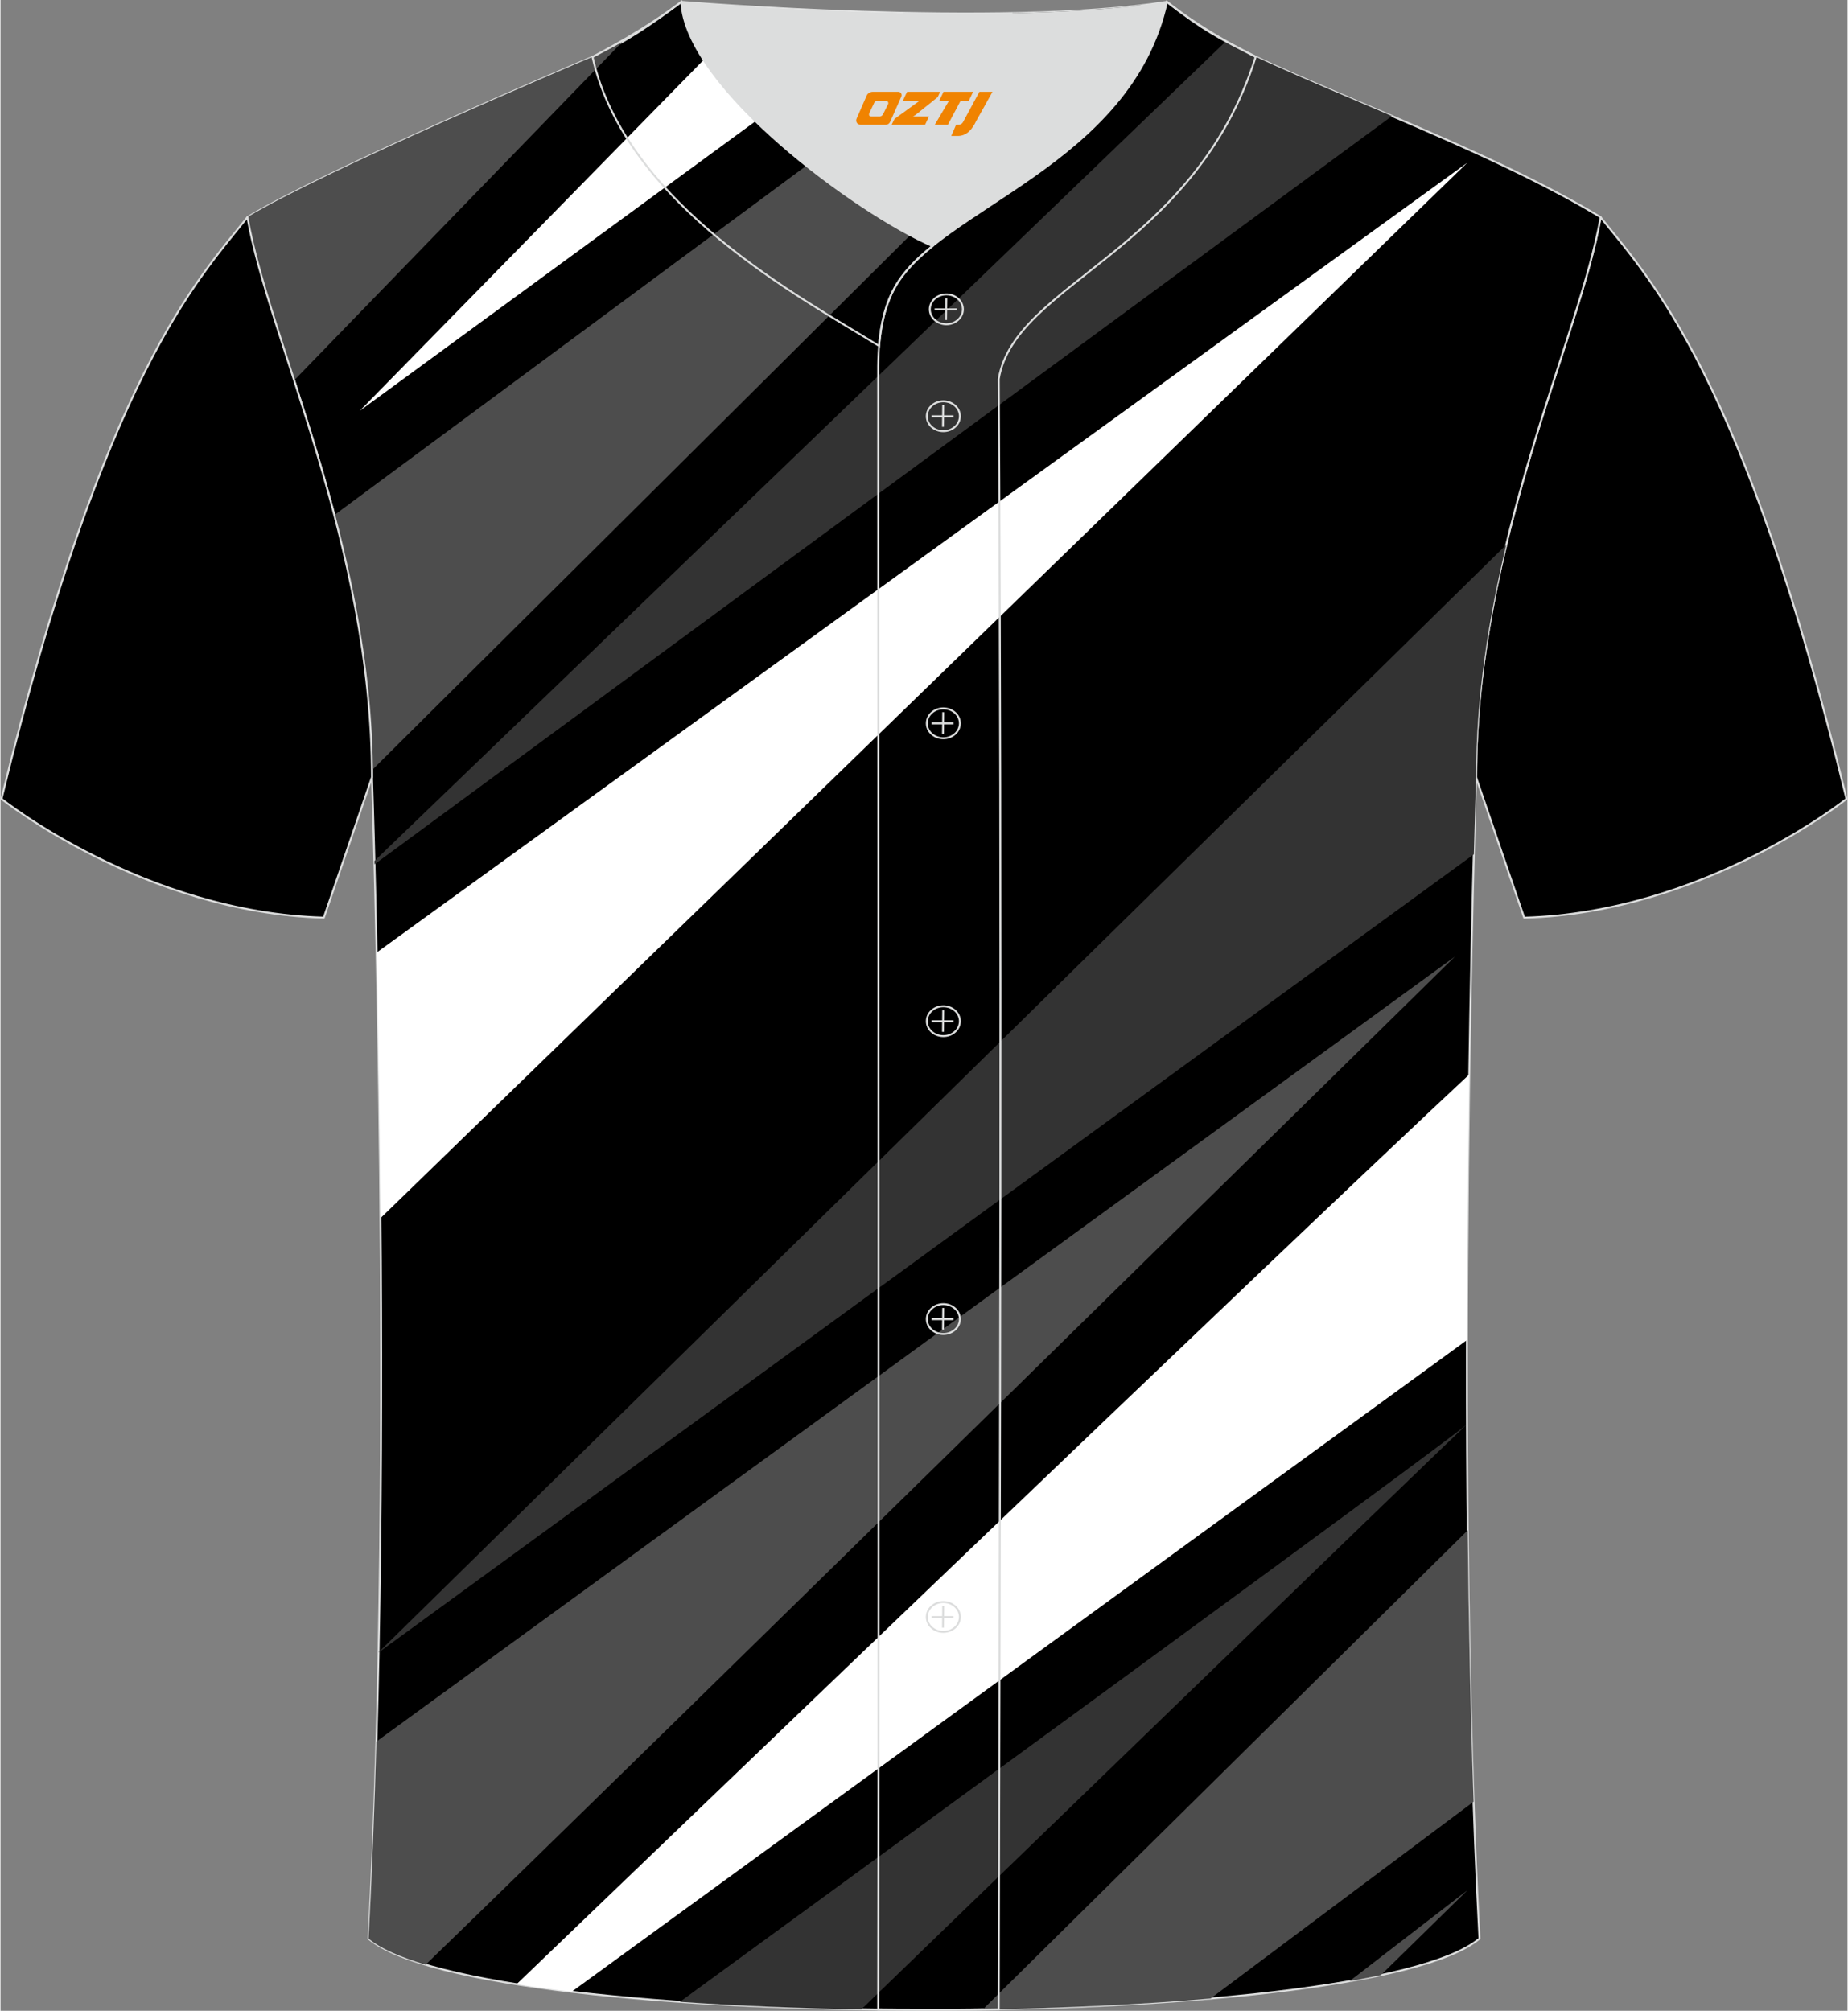 <?xml version="1.0" encoding="utf-8"?>
<!-- Generator: Adobe Illustrator 24.0.1, SVG Export Plug-In . SVG Version: 6.00 Build 0)  -->
<svg xmlns="http://www.w3.org/2000/svg" xmlns:xlink="http://www.w3.org/1999/xlink" version="1.1" id="图层_1" x="0px" y="0px" width="380.86px" height="414.34px" viewBox="0 0 380.8 414.5" enable-background="new 0 0 380.8 414.5" xml:space="preserve">
<rect x="0" y="0" width="380.8" height="414.5" fill="#808080" stroke="none"/>
<path fill-rule="evenodd" clip-rule="evenodd" stroke="#DCDDDD" stroke-width="0.401" stroke-linecap="round" stroke-linejoin="round" stroke-miterlimit="22.926" d="  M329.89,44.78c10.28,12.86,29.46,32.55,50.71,119.9c0,0-29.29,23.45-66.46,24.49c0,0-7.19-20.9-9.93-28.95  C304.21,112.26,325.6,69.63,329.89,44.78z"/>
<path fill-rule="evenodd" clip-rule="evenodd" stroke="#DCDDDD" stroke-width="0.401" stroke-linecap="round" stroke-linejoin="round" stroke-miterlimit="22.926" d="  M75.89,399.62c5.4-101.74,0.7-239.41,0.7-239.41c0-47.97-21.4-90.58-25.68-115.43c15.82-9.55,66.94-31.27,71.13-33.04  c6.4-2.7,12.79-7.19,18.34-11.36c0,0,65.63,5.43,100.09,0c6.47,5.05,13.95,9.4,21.48,12.78c21.91,9.84,48.19,19.68,67.95,31.61  c-4.3,24.85-25.68,67.47-25.68,115.43c0,0-4.69,137.66,0.7,239.41C281.69,419.2,99.12,419.2,75.89,399.62z"/>
<g>
	<path fill-rule="evenodd" clip-rule="evenodd" fill="#4D4D4D" d="M87.65,404.99c43.57-42.11,212.2-207.79,212.2-207.79L77.5,358.99   c-0.39,13.89-0.92,27.56-1.61,40.63C78.26,401.61,82.31,403.4,87.65,404.99z"/>
	<path fill-rule="evenodd" clip-rule="evenodd" fill="#333333" d="M303.76,176.11L77.94,340.64l0-0.04l232.5-228.3   c-3.59,14.96-6.22,31.1-6.22,47.9C304.22,160.2,304.02,166.01,303.76,176.11z"/>
	<path fill-rule="evenodd" clip-rule="evenodd" fill="#FFFFFF" d="M78.35,251.1L302.43,33.53L77.54,196.36   C77.86,211.38,78.18,230.2,78.35,251.1z"/>
	<path fill-rule="evenodd" clip-rule="evenodd" fill="#333333" d="M252.69,8.47L77.09,177.48l0.02,0.68L286.89,23.92   c-8.54-3.65-17.03-7.21-24.94-10.76C258.83,11.76,255.72,10.19,252.69,8.47z"/>
	<path fill-rule="evenodd" clip-rule="evenodd" fill="#4D4D4D" d="M76.58,158.76c27.38-27.2,113.9-113.14,158.6-157.66   c-7.96,0.94-17.11,1.42-26.53,1.6L68.83,106.17C73.08,122.39,76.41,140.16,76.58,158.76z"/>
	<path fill-rule="evenodd" clip-rule="evenodd" fill="#FFFFFF" d="M74.06,84.69L186.2,2.65c-11.54-0.24-22.33-0.76-30.53-1.23   L74.06,84.69z"/>
	<path fill-rule="evenodd" clip-rule="evenodd" fill="#4D4D4D" d="M60.54,78.41l67.68-69.8c-2.04,1.18-4.11,2.24-6.19,3.11   c-4.19,1.78-55.31,23.49-71.13,33.04C52.47,53.83,56.3,65.24,60.54,78.41z"/>
	<path fill-rule="evenodd" clip-rule="evenodd" fill="#FFFFFF" d="M302.81,221.48c-41.96,39.2-167.76,160.01-196.41,187.53   c3.58,0.57,7.37,1.09,11.36,1.56l184.58-134.33C302.37,256.47,302.56,237.81,302.81,221.48z"/>
	<path fill-rule="evenodd" clip-rule="evenodd" fill="#333333" d="M177.49,414.19c8.11-7.85,120.95-117.01,124.86-120.61v0.01   c-3.99,3.65-141.01,103.55-162.27,119.05C151.91,413.47,164.59,413.99,177.49,414.19z"/>
	<path fill-rule="evenodd" clip-rule="evenodd" fill="#4D4D4D" d="M202.53,414.21l99.97-98.76c0.19,18.66,0.57,37.6,1.21,55.94   l-54.22,40.57C235.03,413.21,218.94,413.96,202.53,414.21z"/>
	<path fill-rule="evenodd" clip-rule="evenodd" fill="#4D4D4D" d="M278.14,408.38l24.33-18.76l-17.88,17.52   C282.55,407.57,280.4,407.99,278.14,408.38z"/>
</g>
<path fill-rule="evenodd" clip-rule="evenodd" fill="none" stroke="#DCDDDD" stroke-width="0.401" stroke-miterlimit="22.926" d="  M140.38,0.39c-5.9,4.42-11.8,7.9-18.32,11.35c6.84,30.55,43.29,49.79,59.07,59.56c0.43-5.18,1.57-9.01,3.21-11.96  c1.68-3.07,4.41-5.87,7.8-8.62C176.35,43.85,141.26,18.04,140.38,0.39z"/>
<path fill-rule="evenodd" clip-rule="evenodd" fill="#DCDDDD" d="M192.17,50.71c14.83-11.99,42.18-22.85,48.3-50.33  c-34.47,5.43-100.09,0-100.09,0C141.26,18.04,176.36,43.85,192.17,50.71z"/>
<path fill-rule="evenodd" clip-rule="evenodd" fill="none" stroke="#DCDDDD" stroke-width="0.401" stroke-miterlimit="22.926" d="  M258.78,11.73c-7.75-4-10.65-5.37-18.31-11.35c-7.51,33.77-47.12,42.44-56.12,58.94c-2.06,3.7-3.32,8.78-3.4,16.15  c0,112.96,0.19,225.81,0,338.77c8.38,0,16.47,0.13,24.85-0.03c0.26-111.96,0.66-224.15,0.01-336.09  C209.09,58.28,246.08,51.92,258.78,11.73z"/>
<g>
	<g>
		
			<path fill-rule="evenodd" clip-rule="evenodd" fill="none" stroke="#DCDDDD" stroke-width="0.401" stroke-miterlimit="22.926" d="    M195.01,66.84c1.88,0,3.41-1.38,3.41-3.08c0-1.71-1.54-3.08-3.41-3.08c-1.88,0-3.41,1.38-3.41,3.08    C191.6,65.47,193.13,66.84,195.01,66.84z"/>
		
			<line fill-rule="evenodd" clip-rule="evenodd" fill="none" stroke="#DCDDDD" stroke-width="0.401" stroke-miterlimit="22.926" x1="195" y1="61.47" x2="194.94" y2="65.96"/>
		
			<line fill-rule="evenodd" clip-rule="evenodd" fill="none" stroke="#DCDDDD" stroke-width="0.401" stroke-miterlimit="22.926" x1="192.59" y1="63.78" x2="197.13" y2="63.78"/>
	</g>
	<g>
		
			<path fill-rule="evenodd" clip-rule="evenodd" fill="none" stroke="#DCDDDD" stroke-width="0.401" stroke-miterlimit="22.926" d="    M194.39,88.88c1.88,0,3.41-1.38,3.41-3.08c0-1.7-1.54-3.08-3.41-3.08c-1.88,0-3.41,1.38-3.41,3.08    C190.97,87.5,192.5,88.88,194.39,88.88z"/>
		
			<line fill-rule="evenodd" clip-rule="evenodd" fill="none" stroke="#DCDDDD" stroke-width="0.401" stroke-miterlimit="22.926" x1="194.36" y1="83.51" x2="194.31" y2="87.99"/>
		
			<line fill-rule="evenodd" clip-rule="evenodd" fill="none" stroke="#DCDDDD" stroke-width="0.401" stroke-miterlimit="22.926" x1="191.97" y1="85.81" x2="196.5" y2="85.81"/>
	</g>
	<g>
		
			<path fill-rule="evenodd" clip-rule="evenodd" fill="none" stroke="#DCDDDD" stroke-width="0.401" stroke-miterlimit="22.926" d="    M194.39,152.18c1.88,0,3.41-1.38,3.41-3.08c0-1.7-1.54-3.08-3.41-3.08c-1.88,0-3.41,1.38-3.41,3.08    C190.97,150.8,192.5,152.18,194.39,152.18z"/>
		
			<line fill-rule="evenodd" clip-rule="evenodd" fill="none" stroke="#DCDDDD" stroke-width="0.401" stroke-miterlimit="22.926" x1="194.36" y1="146.81" x2="194.31" y2="151.3"/>
		
			<line fill-rule="evenodd" clip-rule="evenodd" fill="none" stroke="#DCDDDD" stroke-width="0.401" stroke-miterlimit="22.926" x1="191.97" y1="149.11" x2="196.5" y2="149.11"/>
	</g>
	<g>
		
			<path fill-rule="evenodd" clip-rule="evenodd" fill="none" stroke="#DCDDDD" stroke-width="0.401" stroke-miterlimit="22.926" d="    M194.39,213.58c1.88,0,3.41-1.37,3.41-3.08c0-1.7-1.54-3.08-3.41-3.08c-1.88,0-3.41,1.37-3.41,3.08    C190.97,212.2,192.5,213.58,194.39,213.58z"/>
		
			<line fill-rule="evenodd" clip-rule="evenodd" fill="none" stroke="#DCDDDD" stroke-width="0.401" stroke-miterlimit="22.926" x1="194.36" y1="208.22" x2="194.31" y2="212.7"/>
		
			<line fill-rule="evenodd" clip-rule="evenodd" fill="none" stroke="#DCDDDD" stroke-width="0.401" stroke-miterlimit="22.926" x1="191.97" y1="210.51" x2="196.5" y2="210.51"/>
	</g>
	<g>
		
			<path fill-rule="evenodd" clip-rule="evenodd" fill="none" stroke="#DCDDDD" stroke-width="0.401" stroke-miterlimit="22.926" d="    M197.8,271.91c0-1.7-1.53-3.08-3.41-3.08c-1.88,0-3.41,1.38-3.41,3.08c0,1.7,1.53,3.08,3.41,3.08    C196.27,274.99,197.8,273.6,197.8,271.91z"/>
		
			<line fill-rule="evenodd" clip-rule="evenodd" fill="none" stroke="#DCDDDD" stroke-width="0.401" stroke-miterlimit="22.926" x1="194.36" y1="269.62" x2="194.31" y2="274.1"/>
		
			<line fill-rule="evenodd" clip-rule="evenodd" fill="none" stroke="#DCDDDD" stroke-width="0.401" stroke-miterlimit="22.926" x1="191.97" y1="271.93" x2="196.5" y2="271.93"/>
	</g>
	<g>
		
			<path fill-rule="evenodd" clip-rule="evenodd" fill="none" stroke="#DCDDDD" stroke-width="0.401" stroke-miterlimit="22.926" d="    M194.39,336.39c1.88,0,3.41-1.37,3.41-3.08c0-1.7-1.54-3.08-3.41-3.08c-1.88,0-3.41,1.38-3.41,3.08    C190.97,335,192.5,336.39,194.39,336.39z"/>
		
			<line fill-rule="evenodd" clip-rule="evenodd" fill="none" stroke="#DCDDDD" stroke-width="0.401" stroke-miterlimit="22.926" x1="194.36" y1="331.02" x2="194.31" y2="335.52"/>
		
			<line fill-rule="evenodd" clip-rule="evenodd" fill="none" stroke="#DCDDDD" stroke-width="0.401" stroke-miterlimit="22.926" x1="191.97" y1="333.33" x2="196.5" y2="333.33"/>
	</g>
</g>
<path fill-rule="evenodd" clip-rule="evenodd" stroke="#DCDDDD" stroke-width="0.401" stroke-linecap="round" stroke-linejoin="round" stroke-miterlimit="22.926" d="  M50.91,44.78C40.63,57.64,21.45,77.33,0.2,164.67c0,0,29.29,23.45,66.46,24.49c0,0,7.19-20.9,9.93-28.95  C76.59,112.26,55.2,69.63,50.91,44.78z"/>

<g>
	<path fill="#F08300" d="M201.82,18.92l-3.4,6.3c-0.2,0.3-0.5,0.5-0.8,0.5h-0.6l-1,2.3h1.2c2,0.1,3.2-1.5,3.9-3L204.52,18.92h-2.5L201.82,18.92z"/>
	<polygon fill="#F08300" points="194.62,18.92 ,200.52,18.92 ,199.62,20.82 ,197.92,20.82 ,195.32,25.72 ,192.62,25.72 ,195.52,20.82 ,193.52,20.82 ,194.42,18.92"/>
	<polygon fill="#F08300" points="188.62,24.02 ,188.12,24.02 ,188.62,23.72 ,193.22,20.02 ,193.72,18.92 ,186.92,18.92 ,186.62,19.52 ,186.02,20.82 ,188.82,20.82 ,189.42,20.82 ,184.32,24.52    ,183.72,25.72 ,190.32,25.72 ,190.62,25.72 ,191.42,24.02"/>
	<path fill="#F08300" d="M185.12,18.92H179.82C179.32,18.92,178.82,19.22,178.62,19.62L176.52,24.42C176.22,25.02,176.62,25.72,177.32,25.72h5.2c0.4,0,0.7-0.2,0.9-0.6L185.72,19.92C185.92,19.42,185.62,18.92,185.12,18.92z M183.02,21.42L181.92,23.62C181.72,23.92,181.42,24.02,181.32,24.02l-1.8,0C179.32,24.02,178.92,23.92,179.12,23.32l1-2.1c0.1-0.3,0.4-0.4,0.7-0.4h1.9   C182.92,20.82,183.12,21.12,183.02,21.42z"/>
</g>
</svg>
